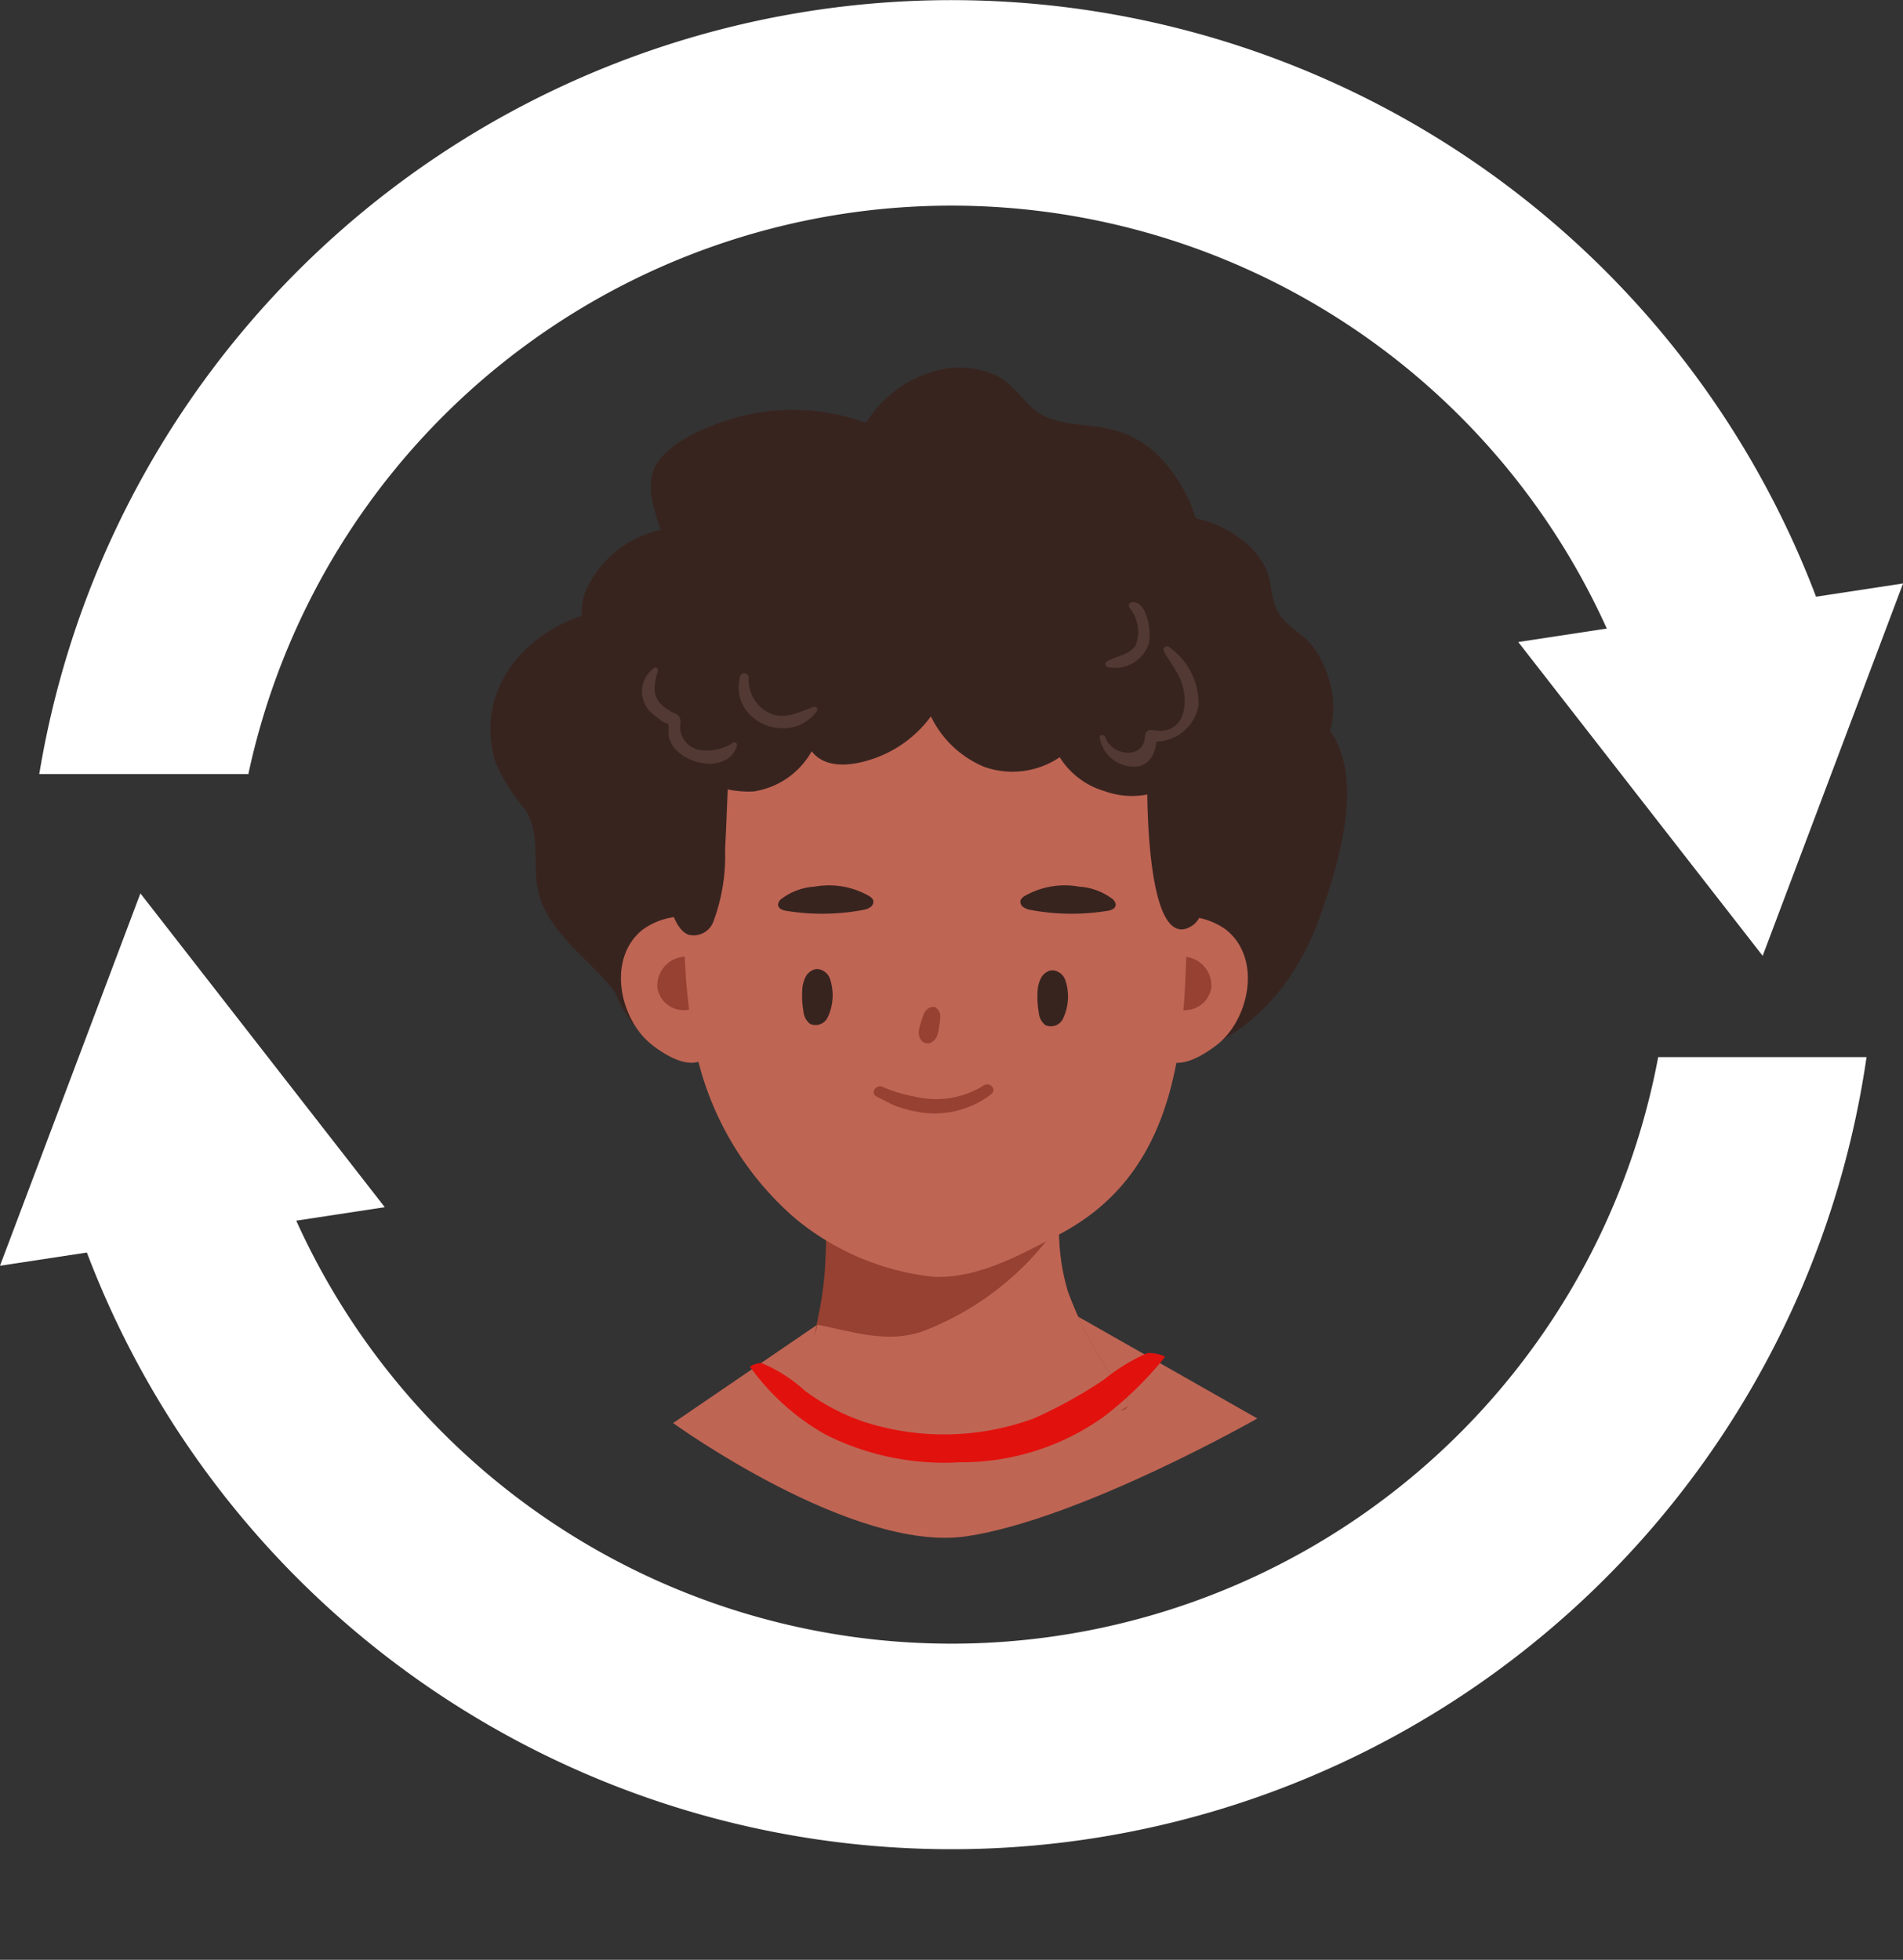 <?xml version="1.0" encoding="UTF-8"?> <svg xmlns="http://www.w3.org/2000/svg" xmlns:xlink="http://www.w3.org/1999/xlink" width="104.962" height="108.101" viewBox="0 0 104.962 108.101"><rect x="0" y="0" width="104.962" height="108.101" fill="#333333" stroke="none"/><defs><clipPath id="clip-path"><rect id="Rectangle_123" data-name="Rectangle 123" width="55.442" height="91.006" fill="none"></rect></clipPath><clipPath id="clip-path-2"><rect id="Rectangle_1840" data-name="Rectangle 1840" width="104.962" height="102" fill="#fff"></rect></clipPath></defs><g id="Group_5327" data-name="Group 5327" transform="translate(-811 -796)"><g id="Group_951" data-name="Group 951" transform="translate(-8328.313 547.681)"><g id="Group_950" data-name="Group 950" transform="translate(9164.074 265.414)"><g id="Group_949" data-name="Group 949" transform="translate(0 0)" clip-path="url(#clip-path)"><path id="Path_2133" data-name="Path 2133" d="M81.047,20.025a4.808,4.808,0,0,0,.091-2.175,6.052,6.052,0,0,0-.957-2.345c-.475-.688-1.2-1.031-1.718-1.615-.775-.871-.523-1.869-.972-2.835a4.514,4.514,0,0,0-1.513-1.706,6.342,6.342,0,0,0-2.348-1.037,8.382,8.382,0,0,0-2.1-3.5,5.525,5.525,0,0,0-2.255-1.321c-1.48-.472-3.407-.159-4.628-1.241C63.855,1.549,63.509.8,62.457.364A5.042,5.042,0,0,0,59.932.039a6.549,6.549,0,0,0-4.484,3.013,11.646,11.646,0,0,0-7.368-.235c-1.385.425-3.367,1.217-4.179,2.5-.659,1.045-.154,2.486.218,3.639a5.877,5.877,0,0,0-4.094,3.283,2.991,2.991,0,0,0-.241,1.452C36.4,14.8,33.836,18,35.031,21.824a10.545,10.545,0,0,0,1.621,2.551c.984,1.561.241,3.418.883,5.074.795,2.049,2.783,3.3,4.08,5.023a6.723,6.723,0,0,0,1.207,1.975,4.4,4.4,0,0,0,2.432.951c3.129.629,6.331.16,9.418.948a39.917,39.917,0,0,0,16.508.134c4.8-.891,7.819-3.871,9.39-8.427,1-2.9,2.35-7.349.477-10.029" transform="translate(-32.445 3.179)" fill="#38241f"></path><path id="Path_2109" data-name="Path 2109" d="M67.29,231.842l-7.961,5.432s9.911,7.171,16.173,6.247,16.051-6.5,16.051-6.5l-9.912-5.633Z" transform="translate(-46.965 -175.875)" fill="#bf6554"></path><path id="Path_2110" data-name="Path 2110" d="M111.888,204.066c-.176-.274-.352-.554-.535-.828a.245.245,0,0,0-.215-.4.044.044,0,0,0-.039.006,20.407,20.407,0,0,1-2.484-4.752,11.863,11.863,0,0,1-.489-3.272c-.026-.515-.026-1.03-.026-1.538,0-.632.006-1.252,0-1.851a.385.385,0,0,0-.587-.3c-3.865,1.845-7.647,1.76-11.721.932a4.34,4.34,0,0,0-.241-.567c-.046-.1-.222.039-.222.039s.006,3.69-.117,5.463a19.427,19.427,0,0,1-.326,2.314c-.078.43-.17.854-.267,1.284-.065.332-.143.659-.209.991-.124.6-.235,1.206-.319,1.819a.343.343,0,0,0,.176.339.394.394,0,0,0,.215.339,17.544,17.544,0,0,0,3.761,1.467,12.071,12.071,0,0,0,4.537.026,20.594,20.594,0,0,0,7.875-1.936c.2.287.385.573.574.854a.368.368,0,0,0,.313.176h.006a.429.429,0,0,0,.365-.228.023.023,0,0,1,.006-.013.378.378,0,0,0-.033-.359" transform="translate(-74.481 -143.965)" fill="#964132"></path><path id="Path_2111" data-name="Path 2111" d="M109.224,217.4c-.176-.274-.352-.554-.535-.828a.245.245,0,0,0-.215-.4.043.043,0,0,0-.039.006,20.406,20.406,0,0,1-2.484-4.752,11.863,11.863,0,0,1-.489-3.272,1.018,1.018,0,0,1-.026-.228,6.945,6.945,0,0,0-.561.593,16.014,16.014,0,0,1-6.968,5.13c-1.975.665-3.9-.02-5.763-.378a5.717,5.717,0,0,1-.189.658c-.365,1.115-1.108,2.973-1.232,3.579,2.184,2.288,7.236,1.858,10.1,2.177A15.01,15.01,0,0,0,108.879,218h.006c.124-.078.248-.15.365-.228a.023.023,0,0,1,.006-.013.378.378,0,0,0-.033-.359" transform="translate(-71.818 -157.296)" fill="#bf6554"></path><path id="Path_2112" data-name="Path 2112" d="M71.343,15.829a3.8,3.8,0,0,0,.072-1.719,4.784,4.784,0,0,0-.756-1.854c-.375-.544-.948-.815-1.358-1.276-.612-.688-.413-1.477-.769-2.241a3.568,3.568,0,0,0-1.2-1.349,5.013,5.013,0,0,0-1.856-.82A6.626,6.626,0,0,0,63.819,3.8a4.368,4.368,0,0,0-1.782-1.044c-1.17-.373-2.693-.126-3.659-.981-.625-.553-.9-1.144-1.73-1.491a3.985,3.985,0,0,0-2-.257,5.177,5.177,0,0,0-3.545,2.382,9.206,9.206,0,0,0-5.825-.185,6.2,6.2,0,0,0-3.3,1.979c-.521.826-.122,1.965.172,2.877a4.646,4.646,0,0,0-3.236,2.595,2.364,2.364,0,0,0-.191,1.147c-2.677.877-4.7,3.4-3.756,6.427a8.336,8.336,0,0,0,1.281,2.017c.778,1.234.191,2.7.7,4.011.628,1.62,2.2,2.608,3.225,3.97a5.315,5.315,0,0,0,.954,1.561,3.477,3.477,0,0,0,1.922.752c2.473.5,5,.126,7.445.75a31.553,31.553,0,0,0,13.049.106,9.306,9.306,0,0,0,7.422-6.661c.79-2.291,1.858-5.809.377-7.928" transform="translate(-27.495 7.293)" fill="#38241f"></path><path id="Path_2113" data-name="Path 2113" d="M190.49,126.209a3.868,3.868,0,0,0-2.911-.685c-.143-.172-.57.519-.644.8-.016.061-.027.123-.041.185a1.228,1.228,0,0,0-.406.611.236.236,0,0,0,.257.3c-.091.9-.057,1.828-.059,2.707,0,.8-.418,2.437.2,3.052.868.868,2.266-.007,3.031-.581,1.825-1.369,2.577-4.781.575-6.385" transform="translate(-147.616 -92.014)" fill="#bf6554"></path><path id="Path_2114" data-name="Path 2114" d="M190.749,137.9a1.473,1.473,0,1,1-1.453-1.711,1.6,1.6,0,0,1,1.453,1.711" transform="translate(-148.698 -100.511)" fill="#964132"></path><path id="Path_2115" data-name="Path 2115" d="M47.279,132.593c.765.574,2.163,1.449,3.031.581.615-.615.2-2.256.2-3.052,0-.879.033-1.809-.059-2.706a.236.236,0,0,0,.258-.3,1.229,1.229,0,0,0-.406-.611c-.014-.061-.025-.124-.041-.185-.074-.278-.5-.969-.644-.8a3.868,3.868,0,0,0-2.911.685c-2,1.6-1.25,5.016.575,6.385" transform="translate(-36.029 -92.014)" fill="#bf6554"></path><path id="Path_2116" data-name="Path 2116" d="M55.169,137.9a1.473,1.473,0,1,0,1.453-1.711,1.6,1.6,0,0,0-1.453,1.711" transform="translate(-43.672 -100.511)" fill="#964132"></path><path id="Path_2117" data-name="Path 2117" d="M90.008,62.819a17.365,17.365,0,0,0-2.262-9.283c-1.61-3.37-4.491-6.349-8.148-7.125-4-.848-8.077,1.043-11.395,3.435a10.416,10.416,0,0,0-4.55,5.9,23.669,23.669,0,0,0-1.33,8.631,32.929,32.929,0,0,0,.457,4.863,16.959,16.959,0,0,0,5.636,10.143,14.353,14.353,0,0,0,7.646,3.233c2.477.1,4.806-1.217,7-2.377,5.808-3.084,6.8-9.069,6.938-15.471.013-.711.019-1.356.013-1.949" transform="translate(-49.331 -29.283)" fill="#bf6554"></path><path id="Path_2118" data-name="Path 2118" d="M85.963,53.814a15.944,15.944,0,0,0-1.066-3.9.3.3,0,0,0-.029-.066,15.636,15.636,0,0,0-.936-1.876,15.8,15.8,0,0,0-9.416-7.152c-4.332-1.165-8.865.841-12.562,3.068-1.851,1.115-4.293,2.89-5.16,4.931-1.014,2.389-.5,5.448,0,7.894,0,.006.005.01.007.016a.359.359,0,0,0-.29.494c.265.6.518,1.775,1.241,2a1.169,1.169,0,0,0,1.346-.773,10.36,10.36,0,0,0,.632-3.921c.057-1.11.1-2.221.145-3.332a5.843,5.843,0,0,0,1.432.111,4.428,4.428,0,0,0,3.2-2.214c.818,1.059,2.45.783,3.663.312a6.563,6.563,0,0,0,2.912-2.239,5.692,5.692,0,0,0,2.947,2.788,4.655,4.655,0,0,0,4.158-.535,4.347,4.347,0,0,0,2.465,1.869,4.448,4.448,0,0,0,2.3.2c.023-.005.042-.014.064-.02.039,2.86.389,8.524,2.439,7.269,1.236-.757.657-3.823.5-4.923" transform="translate(-44.498 -24.748)" fill="#38241f"></path><path id="Path_2119" data-name="Path 2119" d="M94.186,139.456a.836.836,0,0,0-.493.39,1.741,1.741,0,0,0-.2.785,4.805,4.805,0,0,0,.065,1.135.981.981,0,0,0,.364.7.745.745,0,0,0,.969-.345,2.854,2.854,0,0,0,.14-2.113.813.813,0,0,0-.678-.565.6.6,0,0,0-.17.019" transform="translate(-74.005 -103.086)" fill="#38241f"></path><path id="Path_2120" data-name="Path 2120" d="M156.472,139.8a.835.835,0,0,0-.493.39,1.741,1.741,0,0,0-.2.785,4.8,4.8,0,0,0,.065,1.135.981.981,0,0,0,.364.7.744.744,0,0,0,.969-.345,2.854,2.854,0,0,0,.14-2.113.813.813,0,0,0-.678-.565.6.6,0,0,0-.17.019" transform="translate(-123.311 -103.361)" fill="#38241f"></path><path id="Path_2121" data-name="Path 2121" d="M125.367,149.6a.248.248,0,0,0-.245-.111c-.392.052-.493.349-.6.69s-.285.775-.063,1.109a.442.442,0,0,0,.592.155c.358-.208.385-.619.443-1,.046-.3.105-.632-.124-.848" transform="translate(-98.435 -111.043)" fill="#964132"></path><path id="Path_2122" data-name="Path 2122" d="M118.453,170.085a4.962,4.962,0,0,1-3.67.623c-.1-.019-.206-.04-.309-.062a7.91,7.91,0,0,1-1.575-.5.357.357,0,0,0-.467.191c-.085.2.043.3.2.378.329.154.636.343.976.476a5.756,5.756,0,0,0,1.061.3,5.111,5.111,0,0,0,4.24-.954c.308-.282-.116-.694-.457-.457" transform="translate(-88.981 -127.292)" fill="#964132"></path><path id="Path_2123" data-name="Path 2123" d="M92.286,118.124a.764.764,0,0,0-.109-.095,4.45,4.45,0,0,0-3.056-.542,3.373,3.373,0,0,0-1.792.65.462.462,0,0,0-.219.349c.01.233.3.323.537.347a12.256,12.256,0,0,0,4.215-.073.894.894,0,0,0,.372-.165.346.346,0,0,0,.12-.366.318.318,0,0,0-.066-.1" transform="translate(-68.957 -85.675)" fill="#38241f"></path><path id="Path_2124" data-name="Path 2124" d="M151.328,118.124a.764.764,0,0,1,.109-.095,4.45,4.45,0,0,1,3.056-.542,3.373,3.373,0,0,1,1.792.65.462.462,0,0,1,.219.349c-.01.233-.3.323-.537.347a12.256,12.256,0,0,1-4.215-.073.894.894,0,0,1-.372-.165.346.346,0,0,1-.12-.366.318.318,0,0,1,.066-.1" transform="translate(-119.727 -85.675)" fill="#38241f"></path><path id="Path_2125" data-name="Path 2125" d="M56.178,63.809a2.688,2.688,0,0,1-1.679.421,1.316,1.316,0,0,1-1.244-1.207c-.017-.147.059-.414-.013-.568-.11-.238-.263-.24-.465-.353-1.066-.594-1.056-1.2-.746-2.269a.137.137,0,0,0-.2-.153,1.581,1.581,0,0,0-.474,2.078c.212.422.575.577.9.868.058.052.352.156.331.121.081.138,0,.572.052.776.384,1.474,3.233,2.127,3.753.451a.149.149,0,0,0-.217-.167" transform="translate(-40.503 -39.936)" fill="#523933"></path><path id="Path_2126" data-name="Path 2126" d="M80.832,63.013c-.788.267-1.495.7-2.348.392a2.066,2.066,0,0,1-1.247-2.014.238.238,0,0,0-.465-.063c-.665,2.494,2.755,3.938,4.235,1.913a.157.157,0,0,0-.175-.228" transform="translate(-60.706 -41.121)" fill="#523933"></path><path id="Path_2127" data-name="Path 2127" d="M176.045,54.061a.188.188,0,0,0-.254.254c.273.5.616.933.862,1.448.524,1.1.475,3.244-1.495,2.9a.326.326,0,0,0-.407.31c-.036,1.356-1.864,1.127-2.2.063-.049-.156-.316-.139-.3.041a1.909,1.909,0,0,0,1.781,1.6c.889.054,1.271-.632,1.346-1.382a2.416,2.416,0,0,0,2.324-2,3.8,3.8,0,0,0-1.659-3.234" transform="translate(-136.355 -35.486)" fill="#523933"></path><path id="Path_2128" data-name="Path 2128" d="M175.22,42.359a.186.186,0,0,0-.13.313,2.1,2.1,0,0,1,.324,2.07c-.359.555-1.074.564-1.588.892a.168.168,0,0,0,.039.3,1.957,1.957,0,0,0,2.284-1.317c.144-.572-.086-2.352-.93-2.261" transform="translate(-137.54 -26.235)" fill="#523933"></path><path id="Path_2132" data-name="Path 2132" d="M83.794,245.556a14.553,14.553,0,0,0,7.425,1.538,13.484,13.484,0,0,0,7.914-2.49,19.273,19.273,0,0,0,3.416-3.331,2.021,2.021,0,0,0-.984-.2,10.47,10.47,0,0,0-2.386,1.46,25.434,25.434,0,0,1-3.892,2.151,14.37,14.37,0,0,1-9.283.2,11.644,11.644,0,0,1-3.357-1.76,8.175,8.175,0,0,0-2.386-1.512,1.666,1.666,0,0,0-.619.2,12.959,12.959,0,0,0,4.152,3.742" transform="translate(-63.045 -183.533)" fill="#e1120e"></path></g></g></g><g id="Group_5282" data-name="Group 5282" transform="translate(811 796)"><path id="Path_4511" data-name="Path 4511" d="M504.218,197.007,517.7,214.316l7.744-20.54Z" transform="translate(-420.478 -161.594)" fill="#fff"></path><path id="Path_4512" data-name="Path 4512" d="M0,317.254l21.222-3.23L7.744,296.715Z" transform="translate(0 -247.437)" fill="#fff"></path><g id="Group_5281" data-name="Group 5281"><g id="Group_5280" data-name="Group 5280" clip-path="url(#clip-path-2)"><path id="Path_4513" data-name="Path 4513" d="M24.566,42.7a39.663,39.663,0,0,1,77.567,0l10.73-3.924A51,51,0,0,0,13.033,42.7Z" transform="translate(-10.868 -0.001)" fill="#fff"></path><path id="Path_4514" data-name="Path 4514" d="M107.253,351.083a39.656,39.656,0,0,1-77.956,0L18.939,356.71a51,51,0,0,0,99.806-5.627Z" transform="translate(-15.794 -292.775)" fill="#fff"></path></g></g></g></g></svg> 